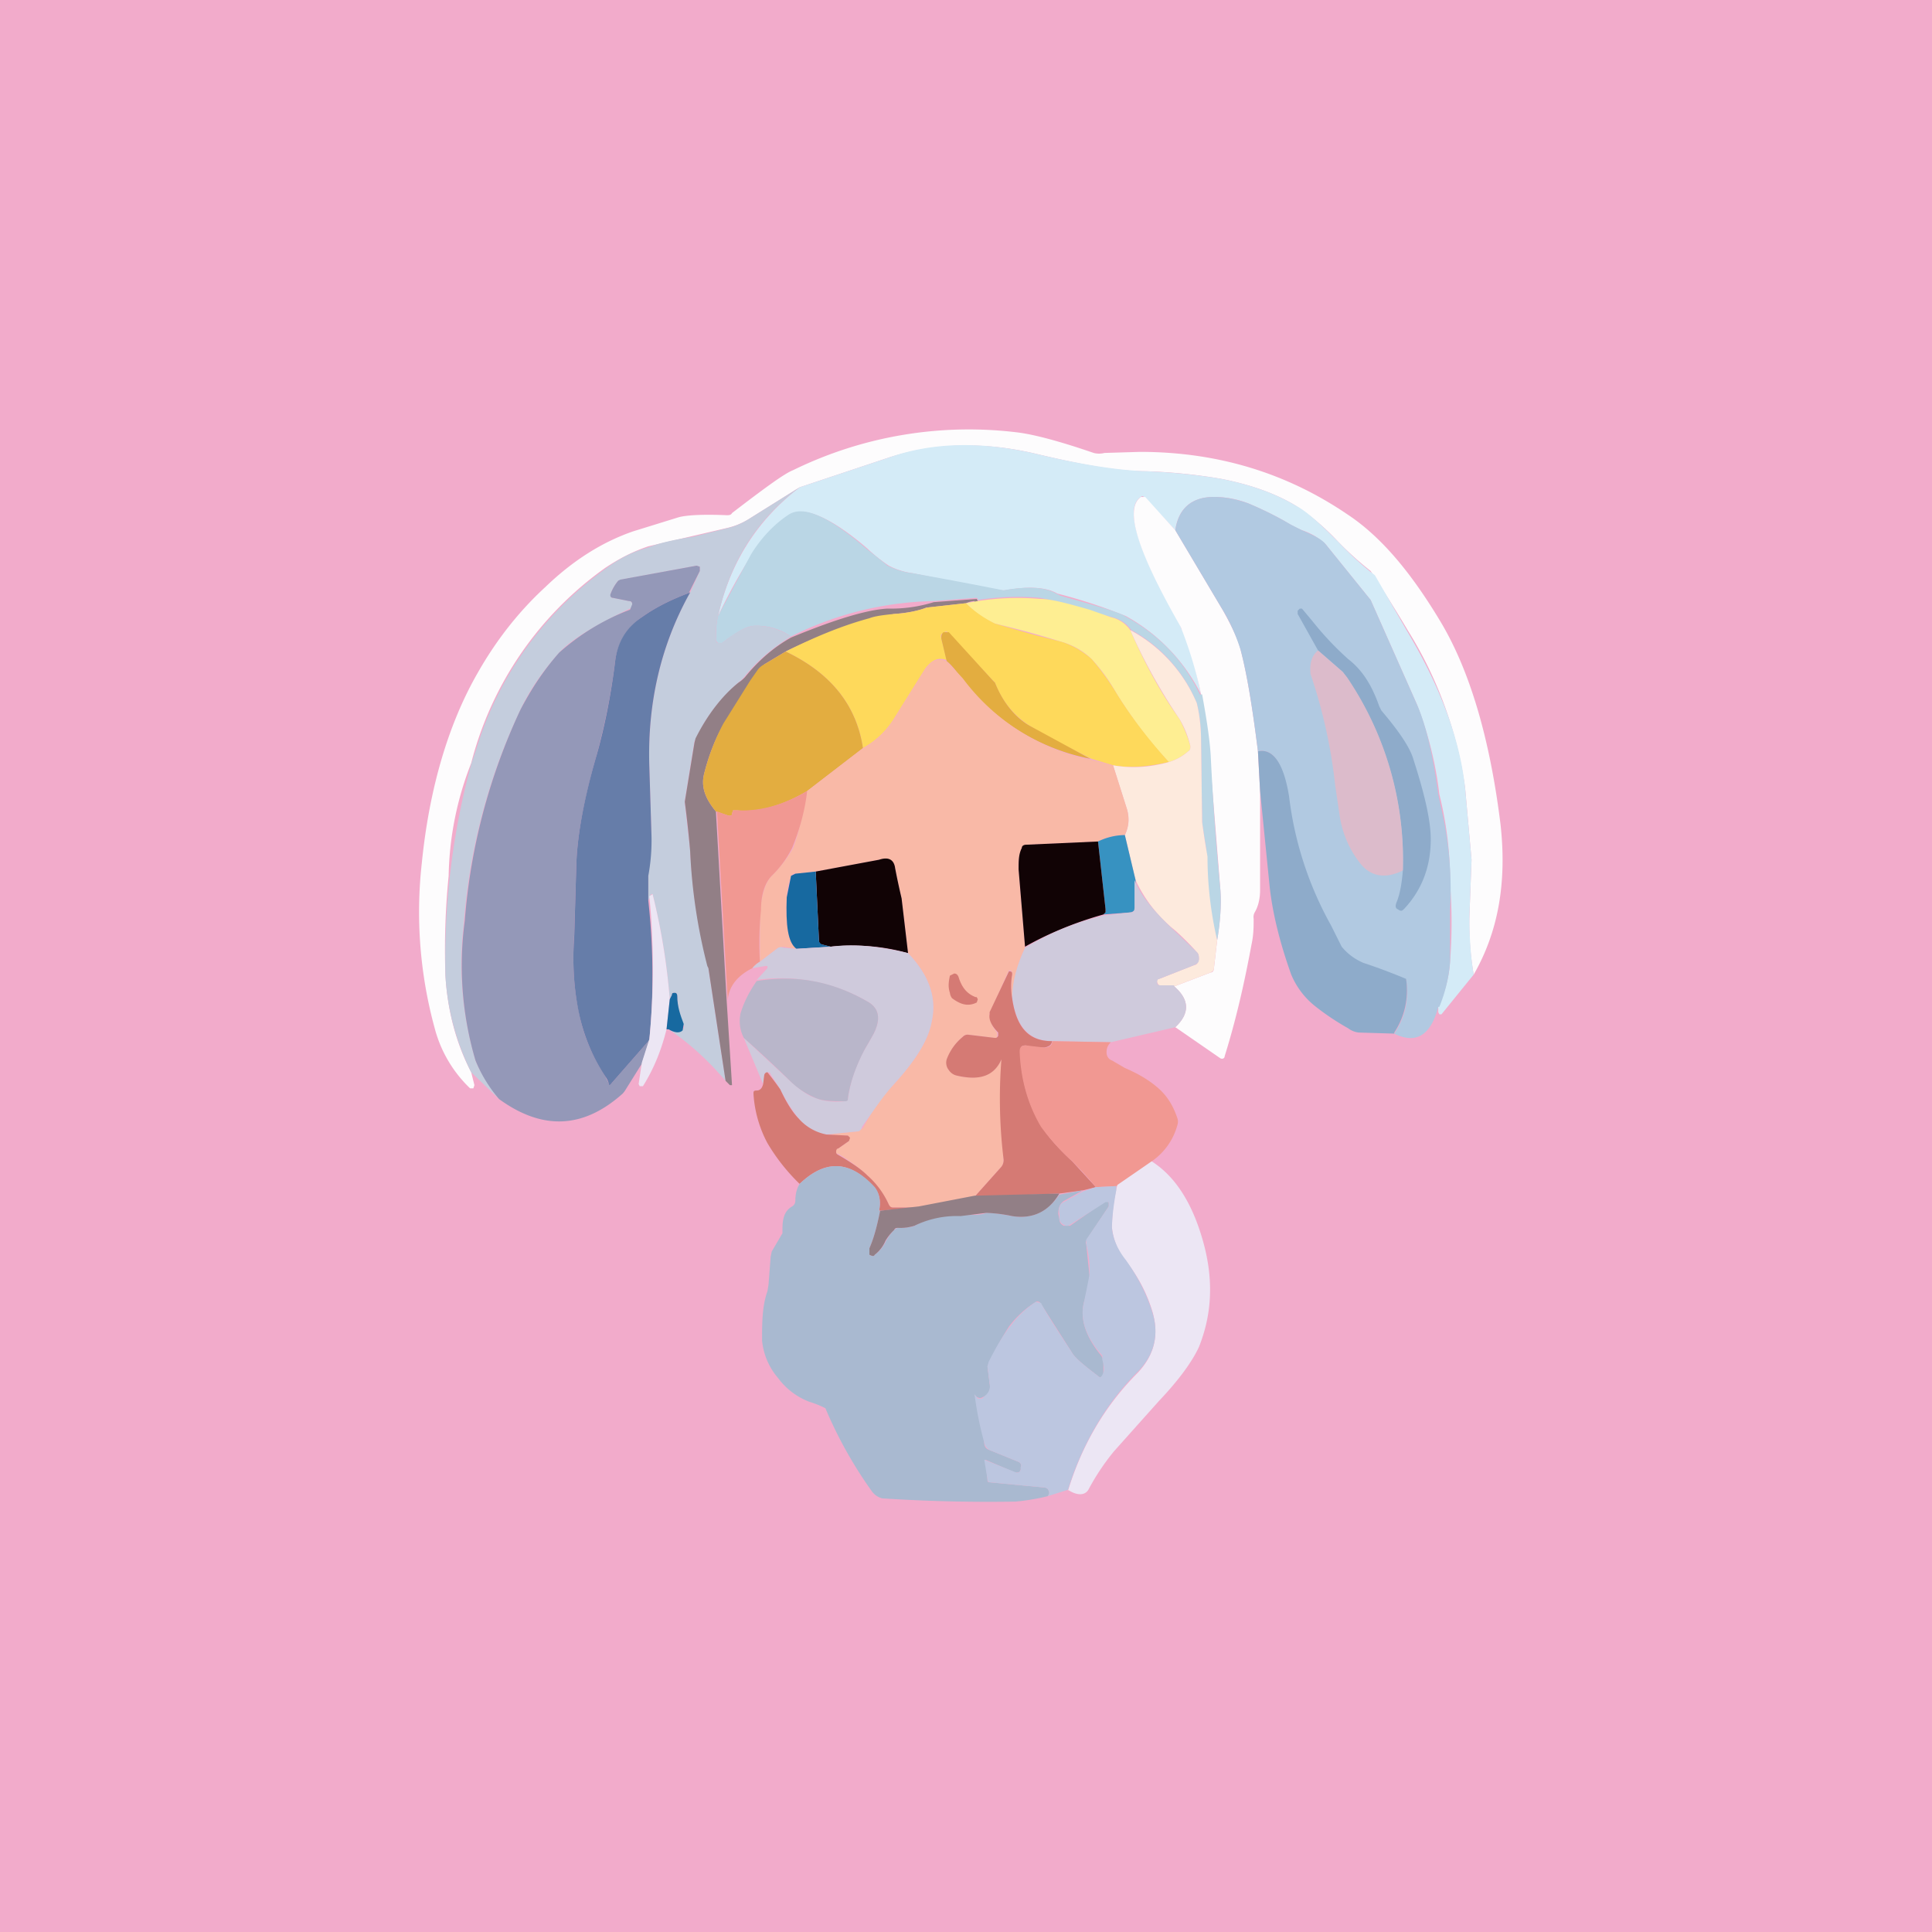 <!-- by TradingView --><svg width="18" height="18" viewBox="0 0 18 18" xmlns="http://www.w3.org/2000/svg"><path fill="#F2ABCB" d="M0 0h18v18H0z"/><path d="M13.73 9.08a2.75 2.75 0 0 1-.04-.54l.02-.53-.06-.67a3.75 3.75 0 0 0-.53-1.46 14.85 14.85 0 0 0-.35-.56 3.08 3.08 0 0 1-.3-.27 2.2 2.2 0 0 0-.4-.34c-.2-.12-.44-.2-.7-.25a5.04 5.04 0 0 0-.71-.07c-.25 0-.58-.06-1-.16-.5-.12-.96-.1-1.37.03l-.84.28-.48.3a.67.67 0 0 1-.2.08l-.3.07-.43.1c-.15.05-.28.12-.4.2a3.21 3.21 0 0 0-1.25 1.82 3 3 0 0 0-.21 1.05 6.9 6.9 0 0 0-.03.93c.02.33.1.63.24.9l.03.12-.01.03h-.03a1.19 1.19 0 0 1-.33-.56 4.1 4.1 0 0 1-.12-1.54c.07-.7.25-1.3.52-1.77.17-.3.38-.57.63-.8.26-.25.53-.42.82-.52l.42-.13c.07-.02.22-.03.45-.02.02 0 .04 0 .05-.02.3-.23.49-.37.57-.4a3.72 3.72 0 0 1 2.1-.35c.15.02.38.08.7.19a.2.2 0 0 0 .1 0l.33-.01c.73 0 1.37.2 1.93.58.32.21.6.55.87 1 .27.45.46 1.08.56 1.89.06.54-.02 1-.25 1.4Z" fill="#FDFCFD"/><path d="m13.73 9.08-.3.37h-.02l-.01-.02v-.05c.06-.13.1-.27.11-.42a4.8 4.8 0 0 0 0-.73 3.34 3.34 0 0 0-.1-.83 3.38 3.38 0 0 0-.21-.84l-.43-.97-.42-.52a.58.58 0 0 0-.22-.13 1.26 1.26 0 0 1-.17-.09 3.24 3.24 0 0 0-.33-.16.88.88 0 0 0-.32-.06c-.2 0-.33.1-.36.31l-.28-.3c-.02-.02-.03-.02-.04-.01-.16.1-.03.5.37 1.2 0 .03.02.04.02.05.05.1.11.3.17.59a1.7 1.7 0 0 0-.7-.73 4.95 4.95 0 0 0-.64-.21c-.1-.06-.27-.07-.49-.03H9.3l-.8-.16a.66.66 0 0 1-.22-.07 1.56 1.56 0 0 1-.2-.16c-.35-.3-.6-.4-.73-.31-.12.08-.24.2-.34.36a5.26 5.26 0 0 0-.32.58c.11-.5.37-.9.76-1.2l.84-.28c.4-.14.86-.15 1.37-.03.42.1.75.15 1 .16.29.01.53.04.71.07.26.05.5.13.7.25.1.05.23.17.4.34a3.09 3.09 0 0 0 .34.31l.3.52c.31.52.49 1 .54 1.46l.06.67-.02.53c0 .18.01.36.04.54Z" fill="#D4EBF7"/><path d="M7.45 4.54c-.4.3-.65.7-.76 1.2a.76.76 0 0 0-.02.22c0 .02.01.03.02.03h.04l.05-.04c.1-.08.2-.12.26-.12.11 0 .22.03.33.1-.16.1-.3.21-.43.37a.33.33 0 0 1-.05.05 1.56 1.56 0 0 0-.42.56l-.09.55v.02l.05.44a5.2 5.2 0 0 0 .17 1.1l.16 1.05c-.17-.2-.35-.36-.53-.48.05.03.1.04.13 0 .01 0 .02-.03 0-.05a.82.82 0 0 1-.05-.26c0-.02-.01-.03-.02-.03-.02 0-.03 0-.03.02l-.02.04a6.01 6.01 0 0 0-.16-.98c-.01 0-.02 0-.02.02l-.02.04v-.27l.03-.33-.02-.64c-.02-.58.1-1.13.38-1.63l.09-.2v-.04l-.03-.01-.7.13-.03.01a.41.41 0 0 0-.07.12c0 .02 0 .04.02.04l.15.03c.02 0 .03.01.03.03 0 .02 0 .03-.02.04-.34.16-.56.3-.66.41-.15.17-.27.34-.36.53a5.66 5.66 0 0 0-.53 2.01c-.05.43-.01.85.11 1.26.03.08.1.2.22.36l-.26-.25a2.31 2.31 0 0 1-.24-.9 6.9 6.9 0 0 1 .24-1.97l.05-.15a3.21 3.21 0 0 1 1.2-1.67c.12-.09.25-.16.4-.2.1-.04.23-.07.42-.1l.32-.08a.67.67 0 0 0 .19-.08l.48-.3Z" fill="#C4CDDD"/><path d="m10.95 4.94.44.74c.09.16.15.29.17.38.06.23.11.54.16.94l.02.37v.92c0 .09-.02.16-.05.21a.09.09 0 0 0-.01.06c0 .07 0 .15-.02.24-.07.38-.15.72-.25 1.04 0 .02-.02.03-.04.02l-.42-.29c.14-.13.13-.26-.01-.38l.34-.13c.02 0 .03-.02.03-.04l.03-.26c.03-.18.04-.34.03-.47l-.1-1.25a3.97 3.97 0 0 0-.27-1.2c-.4-.7-.53-1.1-.37-1.21h.04l.28.31Z" fill="#FDFCFD"/><path d="M13.4 9.38c-.07.27-.21.35-.41.25.1-.15.14-.32.11-.51 0-.04 0-.04 0 0v.01h-.03c-.08-.04-.2-.1-.38-.16a.43.43 0 0 1-.2-.15l-.1-.2a3.26 3.26 0 0 1-.4-1.2c-.03-.31-.13-.45-.27-.42-.05-.4-.1-.71-.16-.94a1.71 1.71 0 0 0-.17-.38l-.44-.74c.03-.2.15-.31.36-.31.1 0 .21.02.32.06a3.24 3.24 0 0 1 .4.2l.1.05c.12.05.19.09.22.13l.42.52.43.97c.08.18.15.46.2.84l.05.23a3.34 3.34 0 0 1 .06.85v.48c-.01.15-.05.3-.1.42Z" fill="#B1C9E1"/><path d="M11.2 6.47c.04.22.07.41.08.57.02.42.05.83.09 1.25.01.13 0 .3-.03.47a3.16 3.16 0 0 1-.1-.84 7.93 7.93 0 0 1-.04-.26l-.01-.76c0-.15-.02-.27-.04-.35a1.38 1.38 0 0 0-.61-.68.3.3 0 0 0-.18-.12 6.34 6.34 0 0 1-.21-.06c-.2-.07-.36-.1-.46-.12a2.41 2.41 0 0 0-.58.02c0-.01 0-.02-.02-.02l-.39.03a3.08 3.08 0 0 0-1.33.33.57.57 0 0 0-.33-.1c-.07 0-.15.04-.26.12l-.05.04h-.04a.04.04 0 0 1-.02-.03c0-.06 0-.14.02-.22A64.31 64.31 0 0 1 7 5.16c.1-.16.22-.28.34-.36.14-.1.38.01.73.31l.2.16c.06.03.14.06.23.07a42.7 42.7 0 0 1 .85.16c.22-.04.39-.03.49.03l.04.02c.36.1.56.16.6.19.31.17.54.4.7.73Z" fill="#BAD6E5"/><path d="M6.43 5.52c-.16.06-.31.13-.45.23a.59.59 0 0 0-.25.42c-.04.32-.1.6-.17.86-.12.42-.18.75-.19 1.01l-.02.67c-.02.28 0 .51.04.7.04.23.13.43.25.62l.03.06c0 .02.01.03.03 0l.35-.4-.07.22-.15.24a.2.2 0 0 1-.03.04c-.37.33-.75.34-1.15.05a1.3 1.3 0 0 1-.22-.36 3.12 3.12 0 0 1-.1-1.3 5.66 5.66 0 0 1 .52-1.97c.1-.19.21-.36.36-.53a2.13 2.13 0 0 1 .66-.4l.02-.05c0-.02-.01-.03-.03-.03l-.15-.03c-.02 0-.03-.02-.02-.04a.41.41 0 0 1 .07-.12l.02-.01.71-.13.03.01v.04l-.1.2Z" fill="#9498B8"/><path d="M6.43 5.52c-.28.5-.4 1.05-.38 1.63l.02.64a1.8 1.8 0 0 1-.03.37v.23c.05.46.05.89.01 1.3l-.35.4c-.02.03-.03.02-.03 0a.21.21 0 0 0-.03-.06 1.72 1.72 0 0 1-.25-.61c-.04-.2-.06-.43-.04-.7l.02-.68c.01-.26.07-.6.19-1.01.07-.25.13-.54.17-.86.02-.18.1-.32.25-.42.14-.1.29-.17.45-.23Z" fill="#667DA9"/><path d="M9.08 5.6a.2.2 0 0 0-.08.02l-.36.04h-.01c-.07.03-.17.05-.3.06a4.34 4.34 0 0 0-1.01.35l-.2.12a171.81 171.81 0 0 1-.38.56c-.08.14-.14.3-.18.46-.03.12.01.23.11.35l.1 1.76.05.79H6.8l-.04-.04-.16-1.05L6.59 9a5.2 5.2 0 0 1-.16-1.07 10.34 10.34 0 0 0-.05-.46l.09-.55.01-.04c.11-.22.25-.4.4-.52a.33.33 0 0 0 .06-.05c.13-.16.27-.28.43-.37.41-.17.71-.26.9-.27a1.34 1.34 0 0 0 .43-.06l.4-.03.01.02-.03.01Z" fill="#927F86"/><path d="M10.53 5.87c.13.3.28.58.46.83.03.06.07.14.1.25 0 .02 0 .04-.02.05a.48.48 0 0 1-.18.1c-.19-.2-.36-.43-.5-.66a1.6 1.6 0 0 0-.22-.3.66.66 0 0 0-.28-.16 9.1 9.1 0 0 0-.62-.17.79.79 0 0 1-.27-.19 2.41 2.41 0 0 1 .69-.04c.1 0 .25.04.46.1l.2.07a.3.3 0 0 1 .18.12Z" fill="#FEEE92"/><path d="M9 5.62c.08.08.17.14.27.19l.35.1.27.07c.1.03.2.09.28.16.06.07.14.17.22.3.14.23.31.45.5.66-.18.04-.35.06-.52.03l-.2-.06c-.2-.1-.4-.2-.58-.31a.81.81 0 0 1-.32-.4l-.02-.02-.41-.44c-.02-.02-.03-.02-.05 0-.02 0-.03.02-.02.05l.05.2c-.08-.03-.14 0-.2.08l-.3.48a.8.8 0 0 1-.28.26c-.06-.4-.3-.7-.72-.9.26-.13.52-.24.78-.31.05-.02.13-.03.23-.04a1.13 1.13 0 0 0 .31-.06L9 5.62Z" fill="#FED95B"/><path d="M13.07 8.1a3.03 3.03 0 0 0-.56-1.84l-.23-.2-.19-.34v-.03l.02-.02h.02l.1.12c.12.15.23.26.33.35.13.1.22.24.29.44l.02.04c.17.2.27.35.3.46.1.31.16.56.16.74 0 .25-.08.47-.25.65-.02.02-.03.02-.06 0-.02-.01-.02-.03-.01-.06.03-.07.05-.17.06-.3Z" fill="#8EABCA"/><path d="M10.53 5.87a1.38 1.38 0 0 1 .62.68c.02.08.04.2.04.35l.01.76a7.6 7.6 0 0 0 .05.32c0 .26.03.52.09.78l-.03.26c0 .02-.01.03-.03.04l-.34.13-.13-.01c-.02 0-.02-.01-.03-.03 0-.02 0-.03.02-.03l.33-.13c.02 0 .03-.02.04-.05 0-.03 0-.05-.02-.07a2.6 2.6 0 0 0-.2-.2 1.3 1.3 0 0 1-.37-.47l-.1-.42a.32.32 0 0 0 .02-.24l-.13-.41c.17.03.34.02.52-.03a.48.48 0 0 0 .18-.1c.02-.01.02-.03.02-.05a.9.9 0 0 0-.1-.25 5.24 5.24 0 0 1-.46-.83Z" fill="#FDEADD"/><path d="M10.16 7.07a1.98 1.98 0 0 1-1.2-.75c-.06-.08-.1-.13-.14-.16l-.05-.21c0-.03 0-.04.02-.06h.05l.41.45.02.02c.08.2.2.33.32.4l.57.31Z" fill="#E3AD40"/><path d="m12.28 6.06.23.2.04.05a3.03 3.03 0 0 1 .52 1.8c-.16.08-.3.06-.4-.07a.94.94 0 0 1-.19-.45l-.04-.27a4.83 4.83 0 0 0-.23-1.04c-.01-.1.01-.17.07-.22Z" fill="#DCBBCB"/><path d="M7.32 6.07c.42.2.66.5.72.9l-.52.4c-.22.13-.44.2-.65.18h-.04l-.01.03c0 .02-.01.02-.03.02l-.12-.04c-.1-.12-.14-.23-.11-.35.04-.16.1-.32.18-.47l.25-.4.07-.1a.17.17 0 0 1 .06-.05l.2-.12Z" fill="#E3AD40"/><path d="m8.82 6.16.15.16a1.98 1.98 0 0 0 1.2.76l.2.05.13.41c.02.08.02.15-.02.24a.58.58 0 0 0-.25.06l-.67.03c-.02 0-.03.01-.04.03a.44.44 0 0 0-.03.2l.06.73c-.07.15-.11.3-.12.47a.64.64 0 0 1 0-.22c0-.02 0-.03-.02-.04H9.4l-.18.4v.01c0 .05.02.11.07.17v.03c0 .01 0 .02-.02.02l-.25-.03c-.02 0-.03 0-.05.02a.49.49 0 0 0-.15.22c0 .03 0 .06.02.09l.07.05c.21.05.35 0 .42-.15h.03c0 .01 0 .1-.03.26 0 .11 0 .34.02.67a.1.1 0 0 1-.02.07l-.25.28-.52.1h-.24c-.02 0-.03 0-.04-.03a.94.94 0 0 0-.2-.27 1.65 1.65 0 0 0-.27-.2c-.01 0-.02 0-.02-.02s0-.03.02-.03l.1-.07v-.03l-.01-.02-.2-.01.3-.03.04-.03c.08-.15.18-.3.29-.41.2-.22.32-.41.35-.58.05-.22-.02-.43-.22-.64l-.06-.51a6.79 6.79 0 0 1-.06-.28c-.01-.08-.06-.1-.15-.08l-.59.11-.19.02c-.02 0-.03 0-.04.03a.59.59 0 0 0-.04.19c-.01.26.01.42.09.48l-.12-.02-.05.01-.17.13v-.48c.02-.15.05-.26.11-.32.1-.1.16-.19.2-.26.06-.17.1-.35.13-.53l.52-.4a.8.8 0 0 0 .28-.26l.3-.48c.06-.08.12-.1.2-.07Z" fill="#F9B9A7"/><path d="m12.99 9.63-.33-.01a.2.2 0 0 1-.1-.04 2.32 2.32 0 0 1-.3-.2.74.74 0 0 1-.23-.3c-.1-.28-.17-.55-.2-.81l-.09-.9-.02-.37c.14-.03.24.11.29.42a3.26 3.26 0 0 0 .39 1.2l.1.2c.05.06.11.11.2.15a5.46 5.46 0 0 1 .4.15c0-.04 0-.04 0 0a.71.71 0 0 1-.11.5Z" fill="#8EABCA"/><path d="M7.52 7.37c-.02.18-.07.36-.14.53a.96.96 0 0 1-.19.26c-.06.06-.1.17-.1.32a2.98 2.98 0 0 0-.01.48.25.25 0 0 0-.07.06c-.14.07-.22.17-.23.3l-.1-1.76.11.04c.02 0 .03 0 .03-.02l.01-.03h.04c.21.01.43-.05.65-.18Z" fill="#F19892"/><path d="m10.48 7.78.1.42v.26c0 .02-.02.03-.04.04l-.26.02.02-.02v-.03l-.07-.63a.58.58 0 0 1 .25-.06Z" fill="#3792C1"/><path d="m10.23 7.84.07.63v.03l-.02.02c-.25.07-.5.17-.73.3l-.06-.72c0-.08 0-.14.03-.2 0-.02.02-.03.04-.03l.67-.03ZM8.46 8.88a1.93 1.93 0 0 0-.72-.06l-.08-.02c-.02 0-.03-.02-.03-.04l-.03-.64.59-.11c.09-.03.14 0 .15.08a6.76 6.76 0 0 0 .06.28l.06.51Z" fill="#110305"/><path d="m7.6 8.12.03.64c0 .02.01.03.03.04l.08.02-.32.02c-.08-.06-.1-.22-.09-.48l.04-.2.04-.02.19-.02Z" fill="#1769A0"/><path d="M10.94 9.19c.14.12.15.25.01.38l-.6.14-.55-.01c-.2 0-.33-.12-.37-.4 0-.16.05-.32.12-.47.23-.14.48-.24.73-.3l.26-.03c.02 0 .03-.02.03-.04V8.2c.06.15.19.3.37.47l.21.2c.02.02.02.04.02.07 0 .03-.02.04-.04.05l-.33.13c-.01 0-.02.01-.02.03 0 .02.01.03.03.03h.13Z" fill="#CFCADC"/><path d="m6.24 9.31-.03.28c-.05.2-.12.37-.22.53h-.03l-.01-.02.03-.2.07-.22a6.82 6.82 0 0 0 0-1.33l.03-.02a6.02 6.02 0 0 1 .16.98Z" fill="#ECE6F4"/><path d="M8.46 8.88c.2.21.27.42.22.64-.03.17-.15.36-.35.58-.11.12-.2.26-.3.4a.05.05 0 0 1-.03.04l-.3.03a.43.43 0 0 1-.26-.15 1.5 1.5 0 0 1-.17-.27 3.26 3.26 0 0 0-.09-.14c0-.02-.02-.02-.03-.02-.02 0-.03.02-.03.03l-.01.08-.18-.43.43.4c.09.08.17.14.24.16.07.03.16.04.27.03.02 0 .03-.01.03-.03.02-.14.07-.3.16-.46a4 4 0 0 0 .08-.14c.07-.14.05-.24-.06-.3a1.61 1.61 0 0 0-1.03-.2l.1-.11V9h-.02l-.12.02a.25.25 0 0 1 .07-.06l.17-.13a.06.06 0 0 1 .05 0l.12.01.32-.02c.23-.03.47 0 .72.06Z" fill="#CFCADC"/><path d="M9.43 9.3c.04.28.16.4.37.4 0 .03-.02.05-.07.06-.05 0-.11 0-.17-.02-.04 0-.05.01-.05.05 0 .27.07.5.2.71.04.07.13.18.28.32l.22.24-.12.03-.22.03-.79.03.25-.28a.1.1 0 0 0 .02-.07 4.67 4.67 0 0 1-.02-.93c-.07.16-.21.2-.42.15a.12.12 0 0 1-.07-.05.11.11 0 0 1-.02-.1.49.49 0 0 1 .15-.21.06.06 0 0 1 .05-.02l.25.03c.01 0 .02 0 .03-.02v-.03c-.06-.06-.09-.12-.08-.17v-.02l.18-.38c.03 0 .03.01.03.03a.64.64 0 0 0 0 .22Z" fill="#D57A74"/><path d="M6.93 9.67a.34.34 0 0 1-.03-.23c.03-.1.08-.2.15-.3.36-.06.7 0 1.03.19.11.06.13.16.06.3a4 4 0 0 1-.08.14c-.09.17-.14.32-.16.46 0 .02 0 .03-.03.03-.11 0-.2 0-.27-.03a.75.75 0 0 1-.24-.16 12.6 12.6 0 0 0-.43-.4Z" fill="#B9B6CA"/><path d="m9.1 9.29.01.02-.01.03c-.08.04-.15.02-.23-.04a.1.1 0 0 1-.02-.05c-.02-.06-.01-.11 0-.16l.04-.02c.02 0 .03.01.04.03.03.1.08.16.16.19Z" fill="#D57A74"/><path d="M6.23 9.59h-.02l.03-.28.02-.04c0-.02.01-.02.03-.02.01 0 .02.01.02.03 0 .1.03.18.06.26l-.01.06c-.03.03-.08.02-.13-.01Z" fill="#1769A0"/><path d="M10.35 9.71a.12.12 0 0 0-.04.1c0 .03.02.06.05.07l.12.07c.14.06.23.12.29.17.1.08.16.18.2.3a.1.1 0 0 1 0 .06.6.6 0 0 1-.24.34l-.32.23-.2.01a3.54 3.54 0 0 0-.22-.24 2.12 2.12 0 0 1-.29-.32c-.12-.2-.19-.44-.2-.7 0-.05.02-.06.06-.06l.17.02c.05 0 .08-.03.07-.06l.55.01Z" fill="#F19892"/><path d="m7.7 10.57.2.01.02.02-.01.03-.1.07c-.01 0-.02.01-.02.03 0 .01 0 .02.02.03.12.07.21.13.27.19.08.07.15.16.2.27.01.02.02.03.04.03h.24l-.37.03c.02-.1 0-.17-.05-.22-.22-.25-.45-.26-.69-.03a1.8 1.8 0 0 1-.3-.38c-.07-.13-.12-.29-.13-.46 0-.02 0-.03.03-.03s.05-.02.06-.06l.01-.08c0-.01.01-.03.03-.03a3.28 3.28 0 0 1 .12.16c.06.13.12.22.17.27.07.08.16.13.26.15Z" fill="#D57A74"/><path d="M9.95 13.89c.13-.43.35-.8.65-1.1.15-.16.2-.34.14-.56a1.4 1.4 0 0 0-.25-.48.58.58 0 0 1-.13-.31 1.62 1.62 0 0 1 .05-.4l.32-.22c.22.14.38.39.48.75.1.36.08.68-.04.98-.06.13-.18.3-.37.5l-.42.47a2.14 2.14 0 0 0-.24.36c-.03.05-.1.06-.19 0Z" fill="#ECE6F4"/><path d="M8.2 11.28c-.03.15-.06.26-.1.35v.06c.02.01.04.02.05 0a.32.32 0 0 0 .1-.12.48.48 0 0 1 .08-.11.06.06 0 0 1 .04-.02c.08 0 .13-.01.15-.02a.9.9 0 0 1 .43-.1c.12 0 .2 0 .24-.02.01 0 .09 0 .24.03.19.03.33-.04.44-.2l.22-.04-.18.1c-.04.03-.05.07-.05.12l.01.05c0 .03.02.05.04.06h.06l.33-.23.03.01v.04l-.2.3c-.01.02-.02.04-.01.05l.03.29c0 .06-.02.14-.05.25-.04.15.01.32.16.5l.02.04v.14c-.02.02-.03.03-.05.01-.13-.1-.22-.17-.25-.23l-.28-.44c-.01-.02-.03-.03-.05-.02a.93.93 0 0 0-.25.23 2.82 2.82 0 0 0-.2.37l.02.16c.01.05 0 .1-.05.12l-.02.01a.04.04 0 0 1-.04 0 .05.05 0 0 1-.03-.03 3.72 3.72 0 0 1 .09.45c0 .04.02.06.05.07l.27.11c.02.01.03.03.02.05v.02c-.01.03-.02.03-.05.03l-.28-.12.02.18c0 .02 0 .03.02.03l.52.05.02.01c.02.03.02.05 0 .07a2 2 0 0 1-.3.05 15.26 15.26 0 0 1-1.24-.03.17.17 0 0 1-.1-.07 4 4 0 0 1-.43-.77.9.9 0 0 0-.15-.06.65.65 0 0 1-.29-.22.63.63 0 0 1-.15-.35c0-.16 0-.32.05-.46l.01-.06.02-.26.01-.05.1-.17v-.04c0-.1.02-.17.09-.21a.06.06 0 0 0 .03-.05c0-.06.01-.11.04-.16.24-.23.47-.22.7.03.04.05.06.13.04.22Z" fill="#A9B9D0"/><path d="M10.4 11.05v.04c-.03.16-.04.28-.04.35.01.1.05.2.13.3.12.17.2.33.25.5.06.2.01.39-.14.54-.3.3-.52.68-.65 1.1l-.19.06c.02-.02.02-.04 0-.07l-.02-.01-.52-.05c-.01 0-.02-.01-.02-.03l-.03-.18.3.12c.02 0 .03 0 .04-.03v-.02c.01-.02 0-.04-.02-.05l-.27-.11a.1.1 0 0 1-.05-.07 3.12 3.12 0 0 1-.09-.45l.03.04h.04l.02-.02c.04-.03.06-.07.05-.12l-.02-.16.01-.04c.08-.16.15-.27.2-.33a.93.93 0 0 1 .24-.23l.05.01c.01.03.1.18.28.45.03.06.12.13.25.23.02.02.03.01.04-.01.02-.03.02-.08 0-.14v-.04c-.16-.18-.21-.35-.17-.5l.05-.25a1 1 0 0 0-.03-.29v-.04l.21-.31v-.04h-.03l-.33.21a.05.05 0 0 1-.06 0 .07.07 0 0 1-.04-.05v-.05c-.01-.05 0-.09.04-.11l.18-.1.12-.04.2-.01Z" fill="#BCC6E0"/><path d="M9.87 11.12c-.1.17-.25.24-.44.21a1.4 1.4 0 0 0-.24-.03l-.24.03a.9.9 0 0 0-.43.09.44.44 0 0 1-.15.02c-.02 0-.03 0-.04.02a.48.48 0 0 0-.08.1.32.32 0 0 1-.1.13c-.01.02-.03.01-.05 0v-.06c.04-.09.07-.2.1-.35l.36-.04.52-.1.79-.02Z" fill="#927F86"/></svg>